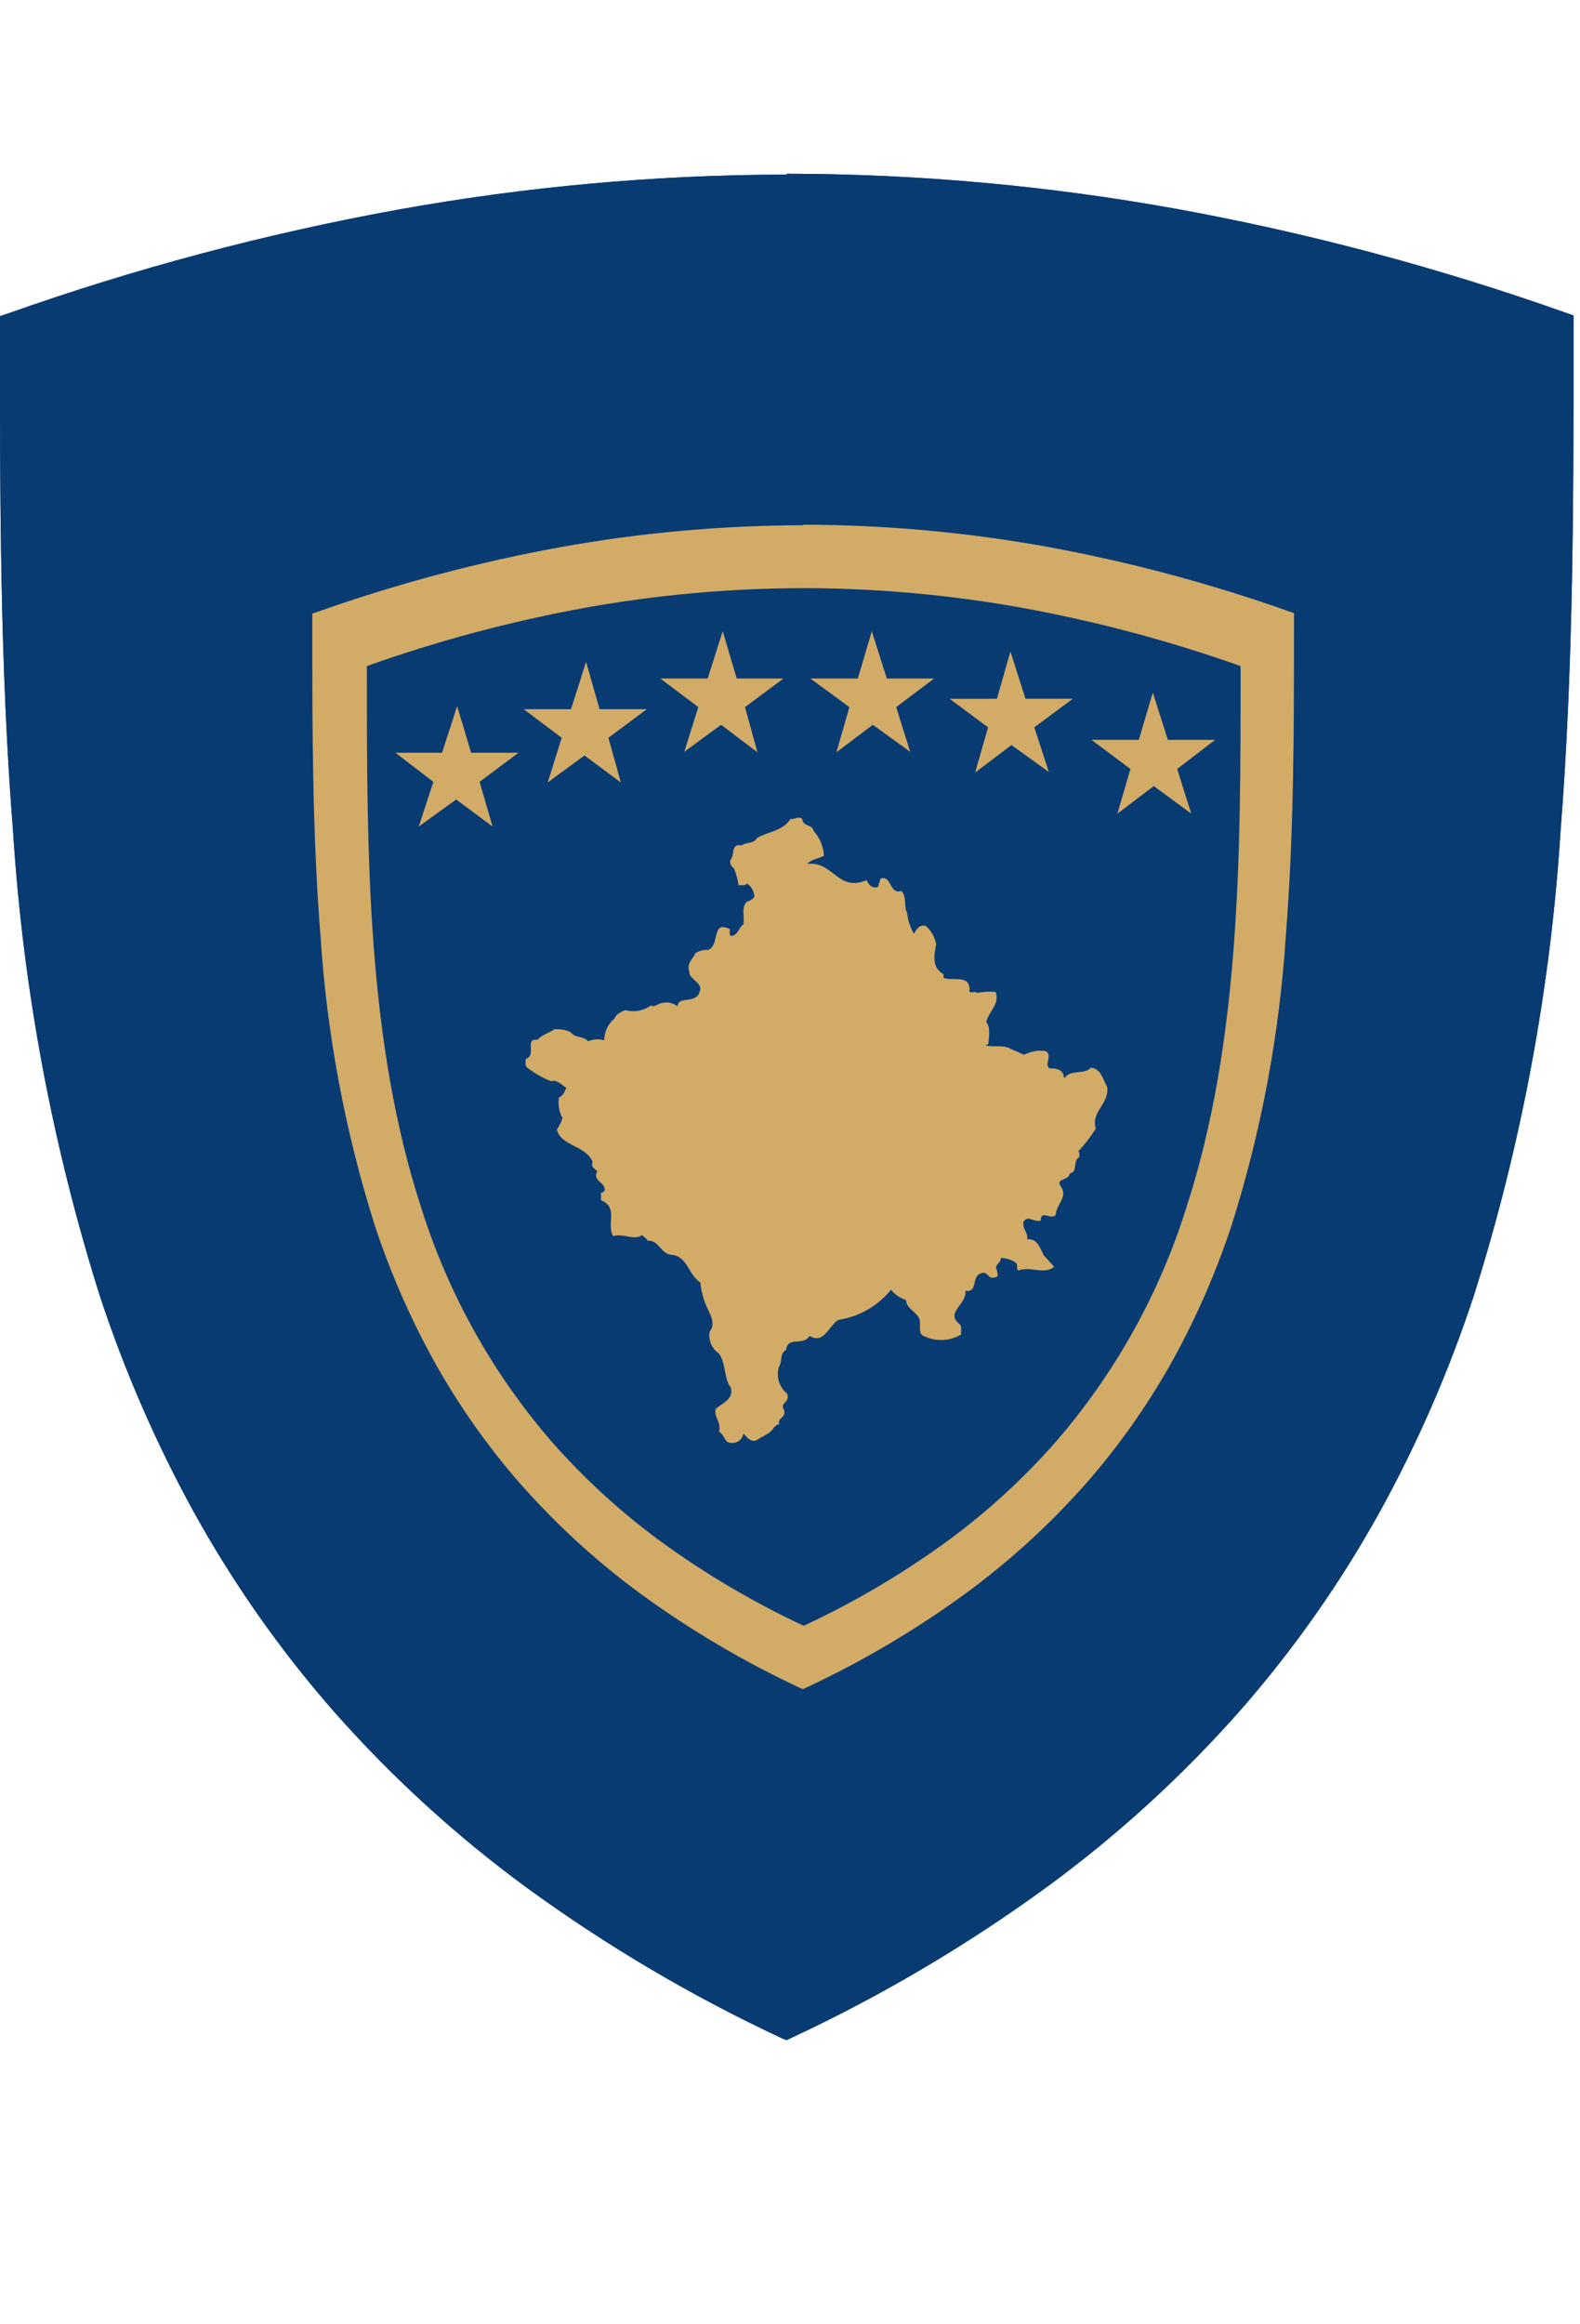 <svg width="85" height="125" viewBox="0 0 85 95" fill="none" xmlns="http://www.w3.org/2000/svg">
                <path fill-rule="evenodd" clip-rule="evenodd" d="M42.101 94.635L42.325 94.718V94.715L42.594 94.586C47.45 92.319 52.074 89.584 56.401 86.422C60.199 83.631 63.685 80.438 66.798 76.899C69.66 73.619 72.164 70.045 74.268 66.235C76.297 62.538 77.98 58.662 79.296 54.657C81.854 46.541 83.419 38.147 83.957 29.655C84.651 20.856 84.651 11.743 84.651 3.701V1.962L84.253 1.826C77.426 -0.598 70.416 -2.468 63.289 -3.767C56.371 -5.015 49.355 -5.648 42.325 -5.657V-5.61C35.3 -5.599 28.288 -4.966 21.374 -3.718C14.247 -2.421 7.235 -0.553 0.406 1.868L0 2.002V3.796C0 11.813 0 20.894 0.703 29.727C1.247 38.216 2.817 46.607 5.38 54.718C6.7 58.724 8.386 62.599 10.416 66.296C12.522 70.107 15.027 73.682 17.891 76.962C21.005 80.502 24.492 83.695 28.292 86.485C32.62 89.643 37.245 92.372 42.101 94.635Z" fill="#093B73" />

                <path fill-rule="evenodd" clip-rule="evenodd" d="M42.101 94.635L42.325 94.718V94.715L42.594 94.586C47.45 92.319 52.074 89.584 56.401 86.422C60.199 83.631 63.685 80.438 66.798 76.899C69.66 73.619 72.164 70.045 74.268 66.235C76.297 62.538 77.98 58.662 79.296 54.657C81.854 46.541 83.419 38.147 83.957 29.655C84.651 20.856 84.651 11.743 84.651 3.701V1.962L84.253 1.826C77.426 -0.598 70.416 -2.468 63.289 -3.767C56.371 -5.015 49.355 -5.648 42.325 -5.657V-5.61C35.3 -5.599 28.288 -4.966 21.374 -3.718C14.247 -2.421 7.235 -0.553 0.406 1.868L0 2.002V3.796C0 11.813 0 20.894 0.703 29.727C1.247 38.216 2.817 46.607 5.38 54.718C6.7 58.724 8.386 62.599 10.416 66.296C12.522 70.107 15.027 73.682 17.891 76.962C21.005 80.502 24.492 83.695 28.292 86.485C32.62 89.643 37.245 92.372 42.101 94.635Z" fill="#093B73"></path>
                <path d="M43.207 75.841L43.067 75.79C40.038 74.378 37.152 72.675 34.452 70.705C32.081 68.965 29.905 66.972 27.963 64.764C26.176 62.718 24.613 60.487 23.299 58.109C22.033 55.803 20.981 53.385 20.157 50.886C18.558 45.826 17.579 40.591 17.239 35.295C16.801 29.784 16.801 24.118 16.801 19.117V17.997L17.055 17.914C21.315 16.404 25.689 15.238 30.136 14.429C34.45 13.65 38.824 13.255 43.207 13.248V13.219C47.593 13.225 51.97 13.62 56.286 14.398C60.732 15.209 65.106 16.375 69.365 17.888L69.613 17.972V19.058C69.613 24.075 69.613 29.76 69.18 35.25C68.844 40.547 67.868 45.785 66.273 50.848C65.451 53.347 64.401 55.765 63.136 58.071C61.823 60.448 60.261 62.678 58.475 64.724C56.533 66.933 54.358 68.924 51.988 70.666C49.289 72.639 46.404 74.344 43.375 75.759L43.207 75.84V75.841ZM43.236 16.63C39.292 16.635 35.356 16.988 31.475 17.686C27.484 18.412 23.559 19.461 19.737 20.82V21.235C19.737 30.962 19.737 41.021 22.674 49.994C24.123 54.593 26.497 58.849 29.65 62.498C31.394 64.487 33.349 66.282 35.479 67.849C37.91 69.626 40.509 71.162 43.237 72.435C45.966 71.164 48.565 69.631 50.997 67.857C53.128 66.291 55.082 64.498 56.826 62.509C59.981 58.86 62.355 54.604 63.804 50.003C66.741 41.025 66.74 30.965 66.74 21.235V20.82C62.91 19.463 58.978 18.415 54.98 17.687C51.105 16.989 47.175 16.636 43.237 16.63H43.236Z" fill="#D2AB67"></path>
                <path fill-rule="evenodd" clip-rule="evenodd" d="M43.768 29.678C44.1 30.05 44.297 30.522 44.327 31.02C44.019 31.187 43.628 31.215 43.433 31.467C44.802 31.272 45.082 33.004 46.619 32.333C46.731 32.584 46.926 32.809 47.234 32.696L47.374 32.249C47.989 32.053 47.822 33.115 48.492 32.919C48.8 33.227 48.605 33.73 48.8 34.093C48.84 34.488 48.964 34.869 49.163 35.212C49.303 35.016 49.414 34.709 49.806 34.793C50.094 35.049 50.291 35.393 50.364 35.771C50.252 36.414 50.114 37.028 50.761 37.393V37.588C51.208 37.783 52.157 37.393 52.157 38.203C52.102 38.511 52.465 38.259 52.554 38.399C52.885 38.337 53.223 38.318 53.56 38.343C53.81 38.959 53.197 39.4 53.057 39.965C53.307 40.272 53.197 40.775 53.169 41.138L53.029 41.223C53.425 41.335 53.98 41.167 54.398 41.418L55.096 41.726C55.456 41.536 55.868 41.467 56.27 41.531C56.633 41.781 56.158 42.257 56.466 42.455C56.829 42.455 57.164 42.51 57.221 42.873L57.276 42.985C57.584 42.482 58.333 42.818 58.673 42.427C59.232 42.427 59.344 43.098 59.567 43.461C59.679 44.385 58.673 44.774 58.952 45.696C58.677 46.137 58.359 46.549 58.001 46.925C58.113 46.981 58.057 47.121 58.057 47.233C57.694 47.428 58.001 48.044 57.554 48.099C57.498 48.517 56.8 48.35 57.05 48.77C57.498 49.385 56.8 49.776 56.8 50.334C56.549 50.642 55.989 50.027 55.989 50.642C55.626 50.754 55.318 50.334 55.065 50.697C54.982 51.116 55.316 51.256 55.26 51.648C55.819 51.593 55.959 52.151 56.154 52.514L56.712 53.129C56.154 53.577 55.456 53.074 54.785 53.325C54.645 53.24 54.785 53.017 54.645 52.905C54.405 52.743 54.123 52.656 53.834 52.654C53.89 52.905 53.438 53.017 53.639 53.325C53.639 53.437 53.751 53.688 53.554 53.688C53.107 53.855 53.158 53.292 52.744 53.492C52.241 53.688 52.632 54.526 51.933 54.417C52.045 55.143 50.815 55.59 51.625 56.206C51.765 56.373 51.681 56.569 51.71 56.764C51.417 56.94 51.086 57.042 50.745 57.062C50.404 57.081 50.064 57.018 49.753 56.876C49.306 56.764 49.613 56.15 49.418 55.843C49.25 55.535 48.747 55.34 48.747 54.918C48.426 54.819 48.143 54.625 47.937 54.36C47.23 55.232 46.223 55.81 45.114 55.981C44.611 56.232 44.36 57.323 43.549 56.847C43.242 57.406 42.348 56.847 42.292 57.601C41.929 57.769 42.097 58.272 41.896 58.525C41.825 58.781 41.829 59.051 41.908 59.304C41.988 59.557 42.139 59.782 42.344 59.95C42.539 60.425 41.924 60.425 42.176 60.816C42.205 60.889 42.21 60.969 42.19 61.044C42.169 61.12 42.125 61.186 42.064 61.235C41.924 61.347 41.868 61.43 41.924 61.598C41.784 61.598 41.728 61.682 41.616 61.793C41.449 62.101 41.001 62.241 40.692 62.464C40.384 62.576 40.189 62.296 39.994 62.101C39.969 62.245 39.894 62.375 39.78 62.468C39.667 62.56 39.524 62.609 39.378 62.604C38.931 62.604 39.015 62.185 38.68 61.989C38.82 61.46 38.372 61.206 38.512 60.759C38.875 60.452 39.463 60.256 39.323 59.641C38.927 59.113 39.072 58.355 38.68 57.793C38.491 57.667 38.342 57.489 38.253 57.281C38.164 57.072 38.137 56.842 38.177 56.619C38.54 56.171 38.177 55.641 37.981 55.194C37.82 54.801 37.717 54.388 37.674 53.965C37.059 53.602 37.003 52.596 36.165 52.484C35.549 52.484 35.466 51.673 34.851 51.73C34.795 51.618 34.656 51.534 34.543 51.422C34.096 51.73 33.537 51.31 32.979 51.478C32.616 50.807 33.286 49.941 32.336 49.55V49.132C32.42 49.187 32.476 49.076 32.531 49.019C32.587 48.572 31.833 48.516 32.135 47.985C31.995 47.846 31.772 47.79 31.884 47.482C31.466 46.558 30.207 46.672 29.957 45.75C30.087 45.56 30.19 45.353 30.264 45.135C30.076 44.794 30.008 44.401 30.069 44.017C30.264 43.961 30.377 43.709 30.465 43.514C30.214 43.318 29.906 43.038 29.654 43.151C29.182 42.965 28.739 42.711 28.341 42.397C28.228 42.312 28.285 42.089 28.285 41.949C28.9 41.754 28.173 40.831 28.928 40.915C29.123 40.664 29.543 40.552 29.822 40.357C30.118 40.335 30.414 40.383 30.688 40.497C30.939 40.86 31.387 40.692 31.639 41C31.913 40.883 32.218 40.863 32.505 40.944C32.506 40.719 32.556 40.498 32.653 40.295C32.749 40.092 32.889 39.913 33.063 39.77C33.119 39.575 33.399 39.407 33.65 39.323C33.882 39.388 34.126 39.398 34.363 39.355C34.6 39.312 34.824 39.215 35.019 39.072C35.214 39.212 35.415 38.932 35.689 38.932C35.822 38.904 35.959 38.907 36.089 38.941C36.22 38.975 36.341 39.039 36.443 39.127C36.499 38.512 37.449 39.043 37.645 38.317C37.84 37.842 37.029 37.646 37.086 37.261C36.919 36.813 37.282 36.562 37.422 36.255C37.623 36.131 37.857 36.072 38.092 36.087C38.763 35.836 38.232 34.465 39.266 34.969C39.266 35.108 39.211 35.276 39.322 35.332C39.685 35.332 39.74 34.884 39.992 34.716C40.075 34.298 39.852 33.792 40.188 33.487C40.343 33.449 40.483 33.361 40.584 33.236C40.579 33.093 40.541 32.952 40.472 32.826C40.404 32.7 40.306 32.592 40.188 32.51C40.075 32.678 39.88 32.566 39.74 32.622C39.69 32.306 39.606 31.996 39.489 31.698C39.413 31.654 39.353 31.587 39.318 31.506C39.283 31.426 39.275 31.336 39.294 31.251C39.545 31 39.294 30.326 39.909 30.468C40.104 30.272 40.524 30.412 40.72 30.072C41.335 29.709 42.089 29.709 42.536 29.038C42.732 29.093 42.956 28.87 43.152 29.038C43.207 29.485 43.71 29.318 43.767 29.681" fill="#D2AB67"></path>
                <path fill-rule="evenodd" clip-rule="evenodd" d="M34.798 23.141L32.73 24.678L33.401 27.081L31.444 25.629L29.464 27.081L30.218 24.678L28.175 23.141H30.718L31.529 20.598L32.255 23.141H34.798Z" fill="#D2AB67"></path>
                <path fill-rule="evenodd" clip-rule="evenodd" d="M42.147 21.492L40.079 23.029L40.75 25.46L38.793 23.978L36.813 25.431L37.567 23.028L35.527 21.491H38.07L38.88 18.948L39.634 21.491L42.147 21.492Z" fill="#D2AB67"></path>
                <path fill-rule="evenodd" clip-rule="evenodd" d="M27.895 25.482L25.8 27.047L26.498 29.45L24.542 27.997L22.53 29.45L23.313 27.047L21.273 25.482H23.781L24.592 22.974L25.346 25.482H27.895Z" fill="#D2AB67"></path>
                <path fill-rule="evenodd" clip-rule="evenodd" d="M51.089 22.582L53.157 24.118L52.458 26.549L54.415 25.068L56.427 26.52L55.644 24.117L57.712 22.58H55.169L54.358 20.037L53.632 22.58L51.089 22.582Z" fill="#D2AB67"></path>
                <path fill-rule="evenodd" clip-rule="evenodd" d="M43.6 21.492L45.696 23.029L44.997 25.46L46.954 23.979L48.966 25.431L48.212 23.028L50.252 21.491H47.709L46.901 18.949L46.147 21.492H43.6Z" fill="#D2AB67"></path>
                <path fill-rule="evenodd" clip-rule="evenodd" d="M58.718 24.789L60.813 26.354L60.115 28.757L62.071 27.275L64.084 28.757L63.33 26.354L65.37 24.789H62.827L62.019 22.246L61.265 24.789H58.718Z" fill="#D2AB67"></path>
            </svg>